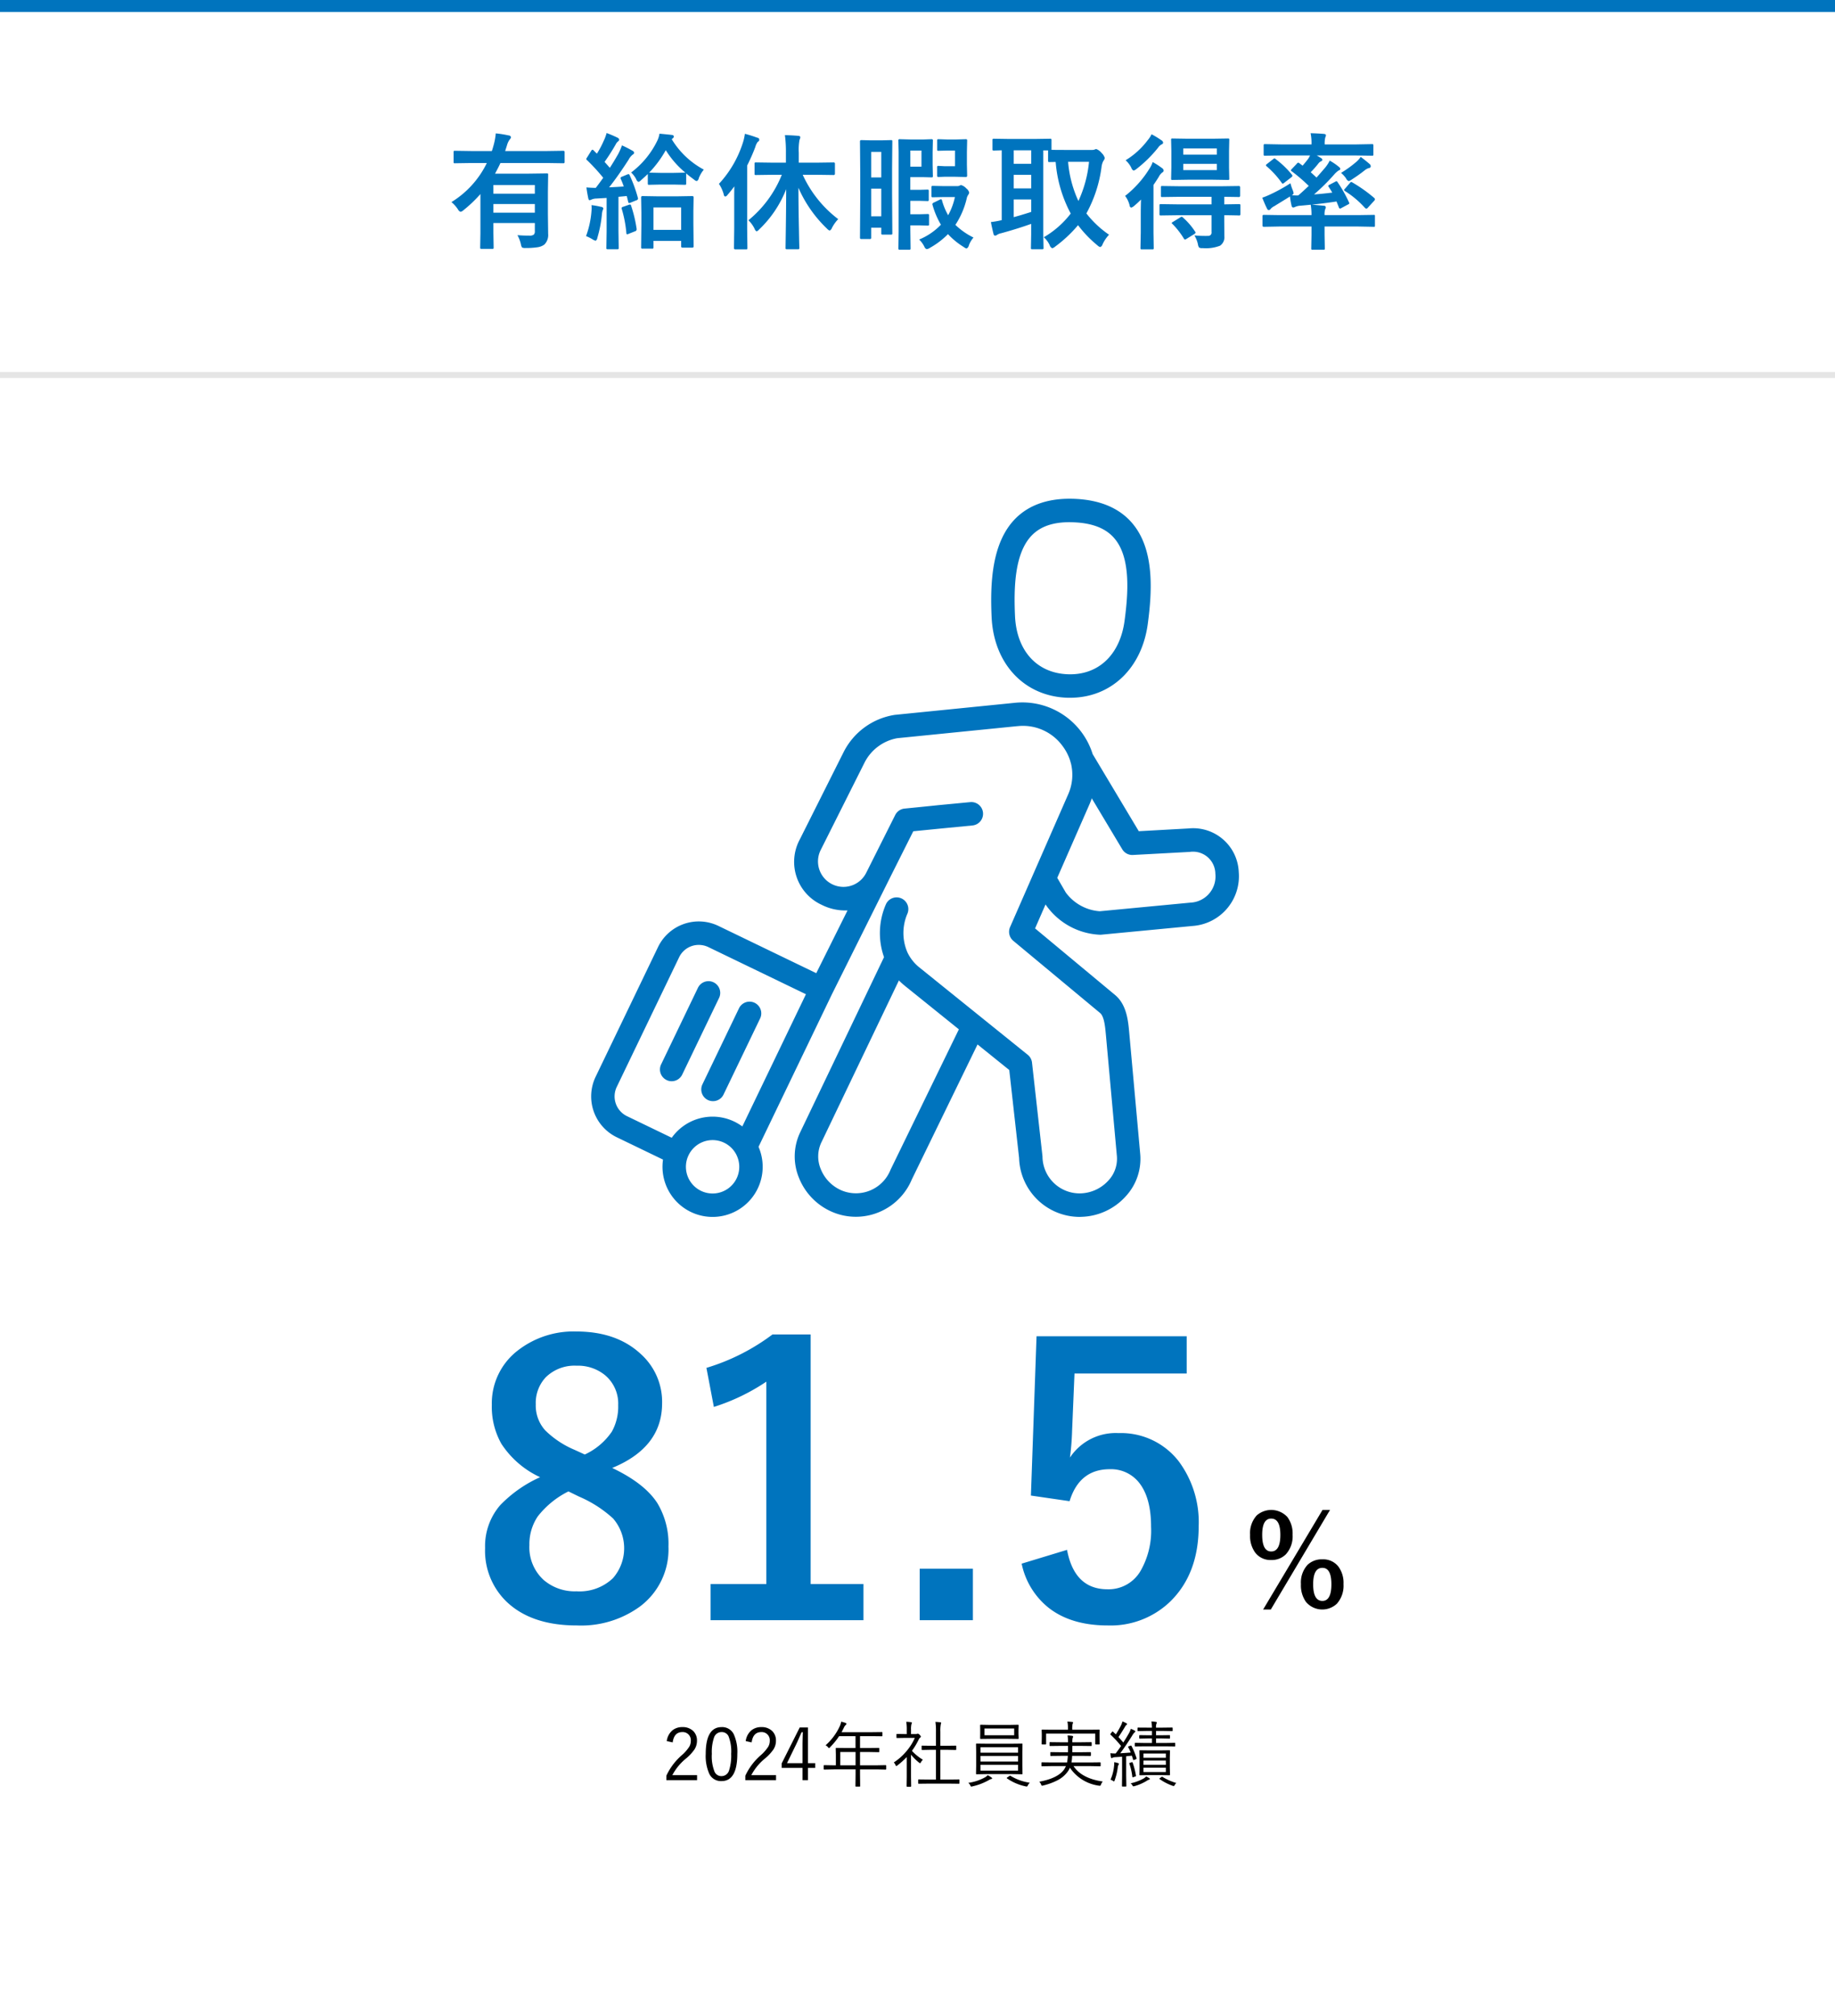 <svg id="img8.svg" xmlns="http://www.w3.org/2000/svg" width="306" height="336" viewBox="0 0 306 336">
  <defs>
    <style>
      .cls-1 {
        fill: #fff;
      }

      .cls-2, .cls-3 {
        fill: #0074be;
      }

      .cls-2, .cls-5 {
        fill-rule: evenodd;
      }

      .cls-4 {
        fill: #e5e5e5;
      }
    </style>
  </defs>
  <rect id="長方形_1_のコピー_10" data-name="長方形 1 のコピー 10" class="cls-1" width="306" height="336"/>
  <path id="シェイプ_13" data-name="シェイプ 13" class="cls-2" d="M999.806,2491.28c0.214,0.01.434,0.01,0.644,0.01,6.79,0,11.95-4.87,12.95-12.3,0.74-5.49,1.12-12.35-2.52-16.71-2.13-2.56-5.36-3.95-9.59-4.14s-7.579.91-9.932,3.26c-4.014,4.02-4.246,10.89-4,16.42C987.7,2485.55,992.705,2490.96,999.806,2491.28Zm-5.686-27.11c1.435-1.44,3.474-2.14,6.22-2.14,0.25,0,.51.01,0.77,0.02,3.14,0.14,5.36,1.03,6.78,2.74,2.66,3.19,2.27,8.98,1.64,13.67-0.77,5.73-4.43,9.14-9.55,8.91s-8.463-3.95-8.72-9.72C991.05,2472.92,991.184,2467.11,994.12,2464.17Zm34.45,56.15a7.609,7.609,0,0,0-8.37-7.25l-8.3.46-7.69-12.85a12.282,12.282,0,0,0-12.973-8.55l-20.023,2.01a11.526,11.526,0,0,0-8.517,6.17l-7.324,14.59a7.876,7.876,0,0,0,3.649,10.9,8.708,8.708,0,0,0,4.311.93l-5.217,10.46-16.324-7.88a7.544,7.544,0,0,0-10.057,3.52l-10.411,21.63a7.563,7.563,0,0,0,3.514,10.07l7.725,3.73a8.353,8.353,0,1,0,16.15-1.56c-0.067-.19-0.142-0.38-0.222-0.57l12.265-25.48,9.9-19.86s3.64-7.25,3.64-7.25l4.43-.44,5.46-.53a1.954,1.954,0,0,0-.372-3.89l-5.463.52c-0.013.01-5.512,0.56-5.512,0.56a1.947,1.947,0,0,0-1.55,1.06l-4.845,9.65a4.244,4.244,0,0,1-7.585-3.81l7.323-14.59a7.647,7.647,0,0,1,5.428-4.04l20.033-2.01h0.045a8.166,8.166,0,0,1,7.5,3.31,8.311,8.311,0,0,1,1.293,2.52,1.583,1.583,0,0,0,.09.31,8.007,8.007,0,0,1-.45,5.24l-5.787,13.21c-0.009.02-.018,0.04-0.026,0.06l-3.872,8.84a1.959,1.959,0,0,0,.541,2.29l14.474,12.03c0.69,0.58.84,2.31,0.96,3.57l1.84,20.3a5.308,5.308,0,0,1-1.41,4.04,6.533,6.533,0,0,1-4.67,2.15,6.192,6.192,0,0,1-6.326-6.08c0-.06,0-0.11-0.011-0.17l-1.739-15.55a1.942,1.942,0,0,0-.716-1.3l-18.046-14.54a7.111,7.111,0,0,1-2-2.5,8.112,8.112,0,0,1-.013-6.48,1.956,1.956,0,0,0-3.578-1.58,12.012,12.012,0,0,0-.325,8.83l-13.993,29.22a9.31,9.31,0,0,0-.236,7.44,10.356,10.356,0,0,0,5.73,5.86,10.013,10.013,0,0,0,3.8.75,10.129,10.129,0,0,0,9.343-6.24l10.95-22.48,5.291,4.26,1.64,14.66a10.126,10.126,0,0,0,10.1,9.82,1.477,1.477,0,0,0,.21-0.01,10.326,10.326,0,0,0,7.5-3.45,9.182,9.182,0,0,0,2.39-7l-1.84-20.31c-0.18-1.94-.42-4.6-2.36-6.22l-13.337-11.09,1.749-4c0.013,0.03.022,0.04,0.032,0.06a11.61,11.61,0,0,0,8.956,4.99,2.432,2.432,0,0,0,.27,0l15.29-1.46A8.307,8.307,0,0,0,1028.57,2520.32Zm-83.736,51.08a4.449,4.449,0,0,1-8.174-3.49l0.023-.06c0.042-.11.089-0.21,0.141-0.32a4.445,4.445,0,0,1,7.783-.42,0.661,0.661,0,0,0,.061.1,4.734,4.734,0,0,1,.358.78A4.446,4.446,0,0,1,944.834,2571.4Zm0.957-8.67a8.951,8.951,0,0,0-1.335-.8,8.357,8.357,0,0,0-10.439,2.69l-7.483-3.61a3.654,3.654,0,0,1-1.692-4.85l10.411-21.63a3.618,3.618,0,0,1,3.283-2.05,3.688,3.688,0,0,1,1.56.35l16.3,7.87Zm24.742,7.16c-0.019.04-.036,0.08-0.053,0.12a6.205,6.205,0,0,1-8.079,3.41,6.474,6.474,0,0,1-3.561-3.65,5.432,5.432,0,0,1,.113-4.34L971.9,2538.4a12.377,12.377,0,0,0,.993.9l9.007,7.25Zm50.007-44.46-15.15,1.44a7.727,7.727,0,0,1-5.662-3.12l-1.424-2.45,5.406-12.33c0.13-.31.25-0.61,0.35-0.92l5.09,8.5a1.948,1.948,0,0,0,1.78.94l9.48-.51a3.723,3.723,0,0,1,4.26,3.63A4.363,4.363,0,0,1,1020.54,2525.43Zm-80.493,32.9a1.967,1.967,0,0,0,.847.19,1.944,1.944,0,0,0,1.76-1.1l6.1-12.68a1.954,1.954,0,0,0-3.519-1.7l-6.1,12.68A1.958,1.958,0,0,0,940.047,2558.33Zm-1.7-18.62-6.1,12.68a1.953,1.953,0,0,0,.911,2.61,1.841,1.841,0,0,0,.846.2,1.955,1.955,0,0,0,1.761-1.11l6.1-12.68A1.954,1.954,0,1,0,938.351,2539.71Z" transform="translate(-822 -2375)"/>
  <rect id="長方形_1_のコピー_10-2" data-name="長方形 1 のコピー 10" class="cls-3" width="306" height="2"/>
  <rect id="長方形_1_のコピー_10-3" data-name="長方形 1 のコピー 10" class="cls-4" y="62" width="306" height="1"/>
  <path id="有給休暇取得率" class="cls-2" d="M898.372,2409.9a0.776,0.776,0,0,0,.42.4,0.921,0.921,0,0,0,.472-0.25,22.015,22.015,0,0,0,2.85-2.71v6.49l-0.041,2.41a0.427,0.427,0,0,0,.031.2,0.448,0.448,0,0,0,.226.04h1.763a0.361,0.361,0,0,0,.185-0.03,0.35,0.35,0,0,0,.041-0.21l-0.041-2.41v-1.66h6.911v1.36a0.765,0.765,0,0,1-.174.57,1.137,1.137,0,0,1-.728.17c-0.684,0-1.35-.02-2-0.08a5.71,5.71,0,0,1,.574,1.51,1.542,1.542,0,0,0,.185.54,1.163,1.163,0,0,0,.6.09,12.251,12.251,0,0,0,2.03-.13,2.454,2.454,0,0,0,1.108-.45,2.234,2.234,0,0,0,.625-1.78l-0.041-3.25v-3.8l0.041-2.79a0.343,0.343,0,0,0-.031-0.19,0.354,0.354,0,0,0-.225-0.04l-2.974.04h-5.629q0.584-1.065.9-1.77h7.834l2.666,0.04a0.19,0.19,0,0,0,.205-0.23v-1.61a0.2,0.2,0,0,0-.205-0.24l-2.666.04h-7.044l0.3-.94a3,3,0,0,1,.441-0.96,0.852,0.852,0,0,0,.236-0.4,0.416,0.416,0,0,0-.4-0.3,17.977,17.977,0,0,0-2.143-.34,10.867,10.867,0,0,1-.38,2.04c-0.1.36-.188,0.66-0.276,0.9h-3.487l-2.666-.04a0.357,0.357,0,0,0-.184.03,0.3,0.3,0,0,0-.041.21v1.61a0.356,0.356,0,0,0,.03.19,0.266,0.266,0,0,0,.2.04l2.666-.04h2.646a15.657,15.657,0,0,1-5.9,6.51,5.543,5.543,0,0,1,1.087,1.22h0Zm5.906-.9h6.911v1.45h-6.911V2409Zm6.911-1.72h-6.911v-1.44h6.911v1.44Zm19.741,9.13a0.322,0.322,0,0,0,.041-0.21v-1.05h4.615v0.91a0.2,0.2,0,0,0,.236.21h1.62a0.193,0.193,0,0,0,.225-0.21l-0.041-3.78v-2.13l0.041-2.26a0.2,0.2,0,0,0-.236-0.21l-2.43.04h-3.4l-2.451-.04a0.2,0.2,0,0,0-.236.21l0.041,2.62v1.88l-0.041,3.81a0.353,0.353,0,0,0,.031.19,0.273,0.273,0,0,0,.2.05h1.59a0.388,0.388,0,0,0,.194-0.03h0Zm4.656-6.84v3.74h-4.615v-3.74h4.615Zm-8.757-5.55a0.821,0.821,0,0,0-.226.06l-0.861.36a0.346,0.346,0,0,0-.267.22,0.477,0.477,0,0,0,.041.16,11.918,11.918,0,0,1,.5,1.26c-0.52.04-1.333,0.09-2.441,0.14q1.425-1.785,3.241-4.59a2.667,2.667,0,0,1,.687-0.86,0.363,0.363,0,0,0,.235-0.32,0.4,0.4,0,0,0-.256-0.32,18.211,18.211,0,0,0-1.764-.9,10.758,10.758,0,0,1-.625,1.43q-0.719,1.26-1.395,2.31l-0.881-.99a33.54,33.54,0,0,0,1.856-2.91,1.461,1.461,0,0,1,.4-0.51,0.4,0.4,0,0,0,.185-0.27,0.443,0.443,0,0,0-.277-0.34,18.878,18.878,0,0,0-1.825-.78,7.1,7.1,0,0,1-.482,1.3,15.262,15.262,0,0,1-1.138,2.14l-0.544-.54a0.345,0.345,0,0,0-.184-0.12,0.328,0.328,0,0,0-.215.18l-0.687,1.1a0.759,0.759,0,0,0-.144.28,0.25,0.25,0,0,0,.113.16,33.126,33.126,0,0,1,2.717,2.96q-0.575.81-1.241,1.68c-0.492,0-1.011-.03-1.558-0.07q0.113,0.885.3,1.77c0.048,0.24.123,0.36,0.226,0.36a1.433,1.433,0,0,0,.318-0.11,2.093,2.093,0,0,1,.779-0.17l1.743-.1v5.56l-0.041,2.75a0.388,0.388,0,0,0,.031.2,0.351,0.351,0,0,0,.2.04h1.6a0.361,0.361,0,0,0,.185-0.03,0.35,0.35,0,0,0,.041-0.21l-0.041-2.75v-5.75l1.384-.13,0.236,0.95c0.027,0.15.079,0.22,0.154,0.22a0.746,0.746,0,0,0,.205-0.05l0.984-.4a0.372,0.372,0,0,0,.3-0.27,0.62,0.62,0,0,0-.021-0.13,23.2,23.2,0,0,0-1.374-3.78,0.261,0.261,0,0,0-.174-0.19h0Zm9.372,1.78a0.364,0.364,0,0,0,.185-0.03,0.35,0.35,0,0,0,.041-0.21v-1.66q0.492,0.435,1.3,1.02a0.975,0.975,0,0,0,.461.26,0.641,0.641,0,0,0,.339-0.48,5,5,0,0,1,.84-1.43,13.959,13.959,0,0,1-5.352-5.07l0.164-.14a0.383,0.383,0,0,0,.185-0.32,0.276,0.276,0,0,0-.277-0.24c-0.335-.05-1.04-0.12-2.113-0.22a4.208,4.208,0,0,1-.42,1.28,14.565,14.565,0,0,1-4.307,5.19,4.148,4.148,0,0,1,.841,1.11,0.773,0.773,0,0,0,.38.46,1.018,1.018,0,0,0,.44-0.3c0.493-.43.865-0.78,1.118-1.02v1.56a0.368,0.368,0,0,0,.031.19,0.216,0.216,0,0,0,.2.05l1.886-.04H934.3Zm-3.179-5.77a15.472,15.472,0,0,0,3.261,3.74H936.2l-1.9.04H932.14l-1.886-.04a18,18,0,0,0,2.768-3.74h0ZM920.83,2414.9a1.438,1.438,0,0,0,.5.22,0.612,0.612,0,0,0,.277-0.46,20.546,20.546,0,0,0,.769-3.95,2.9,2.9,0,0,1,.133-0.68,0.65,0.65,0,0,0,.1-0.3,0.368,0.368,0,0,0-.359-0.25,11.543,11.543,0,0,0-1.62-.29,4.119,4.119,0,0,1,.03.48c0,0.17-.013.4-0.041,0.7a15.31,15.31,0,0,1-.892,3.98,6.42,6.42,0,0,1,1.1.55h0Zm5.1-5.44a0.317,0.317,0,0,0-.277.21,0.462,0.462,0,0,0,.02.12,19.932,19.932,0,0,1,.779,4.06c0.014,0.13.058,0.2,0.134,0.2a0.8,0.8,0,0,0,.246-0.08l1.056-.42a0.342,0.342,0,0,0,.277-0.29v-0.11a22.391,22.391,0,0,0-.913-3.84,0.282,0.282,0,0,0-.174-0.23,1.066,1.066,0,0,0-.185.04Zm26.443-5.33a18.79,18.79,0,0,1-5.568,7.58,5.077,5.077,0,0,1,1.025,1.41,0.741,0.741,0,0,0,.339.44,0.978,0.978,0,0,0,.42-0.31,18.632,18.632,0,0,0,4.512-6.72q-0.01,3.7-.082,8.17-0.021,1.515-.021,1.59a0.45,0.45,0,0,0,.031.21,0.354,0.354,0,0,0,.205.04h1.825a0.329,0.329,0,0,0,.185-0.03,0.275,0.275,0,0,0,.051-0.22q0-.09-0.02-0.69-0.032-1.395-.041-2.13-0.082-3.765-.093-7.18a21.113,21.113,0,0,0,4.789,6.84,1.111,1.111,0,0,0,.42.3,0.734,0.734,0,0,0,.38-0.44,6.289,6.289,0,0,1,1.046-1.47,19.331,19.331,0,0,1-5.917-7.39h2.266l2.892,0.04a0.2,0.2,0,0,0,.215-0.23v-1.64a0.2,0.2,0,0,0-.215-0.23l-2.892.04H955.2v-1.68a9.012,9.012,0,0,1,.123-2.12,1.27,1.27,0,0,0,.133-0.44c0-.13-0.112-0.21-0.338-0.23q-1.037-.09-2.225-0.12a21.2,21.2,0,0,1,.164,2.95v1.64h-2.123l-2.871-.04a0.325,0.325,0,0,0-.184.03,0.244,0.244,0,0,0-.052.2v1.64a0.379,0.379,0,0,0,.031.19,0.309,0.309,0,0,0,.205.04l2.871-.04h1.436Zm-9.68,3.27a0.379,0.379,0,0,0,.246.36,0.621,0.621,0,0,0,.38-0.28c0.369-.42.748-0.89,1.138-1.42-0.014.55-.021,1.32-0.021,2.33v4.74l-0.041,3.19a0.2,0.2,0,0,0,.2.24H946.4a0.39,0.39,0,0,0,.195-0.03,0.35,0.35,0,0,0,.041-0.21l-0.041-3.19v-10.54a32.872,32.872,0,0,0,1.364-3.1,2.375,2.375,0,0,1,.42-0.87,0.344,0.344,0,0,0-.1-0.67,20.8,20.8,0,0,0-2.061-.65,8.435,8.435,0,0,1-.339,1.49,18.173,18.173,0,0,1-3.989,6.85,6.154,6.154,0,0,1,.8,1.76h0Zm28.067-.06v-4.29l0.041-4.47a0.368,0.368,0,0,0-.031-0.19,0.261,0.261,0,0,0-.194-0.04l-1.682.04h-1.579l-1.7-.04a0.194,0.194,0,0,0-.205.23l0.041,5.21v3.91l-0.041,6.92a0.191,0.191,0,0,0,.205.22h1.425a0.2,0.2,0,0,0,.236-0.22v-1.67h1.682v0.92a0.382,0.382,0,0,0,.03.19,0.45,0.45,0,0,0,.226.04h1.364a0.263,0.263,0,0,0,.189-0.04,0.306,0.306,0,0,0,.036-0.19Zm-3.486-.9h1.682v4.61h-1.682v-4.61Zm1.682-1.87h-1.682v-4.26h1.682v4.26Zm2.9,8.81-0.041,3a0.329,0.329,0,0,0,.031.19,0.315,0.315,0,0,0,.215.05H973.6a0.388,0.388,0,0,0,.194-0.03,0.287,0.287,0,0,0,.052-0.21l-0.041-3v-0.82h1.5l1.363,0.04a0.459,0.459,0,0,0,.216-0.03,0.3,0.3,0,0,0,.041-0.19v-1.47a0.415,0.415,0,0,0-.031-0.2,0.445,0.445,0,0,0-.226-0.04l-1.363.04h-1.5v-2.24h1.476l1.343,0.04a0.428,0.428,0,0,0,.206-0.03,0.248,0.248,0,0,0,.051-0.2v-1.45a0.3,0.3,0,0,0-.041-0.19,0.381,0.381,0,0,0-.216-0.04l-1.343.04H973.8v-2.12h2.061l1.445,0.04a0.5,0.5,0,0,0,.216-0.03,0.293,0.293,0,0,0,.041-0.2l-0.041-1.87v-2.14l0.041-1.86a0.363,0.363,0,0,0-.031-0.2,0.28,0.28,0,0,0-.226-0.06l-1.445.05h-1.877l-1.928-.05a0.2,0.2,0,0,0-.246.26l0.041,1.77v13.15Zm1.949-10.6v-2.69h1.856v2.69H973.8Zm7.516,9.69a13.59,13.59,0,0,0,1.876-4.35,1.656,1.656,0,0,1,.277-0.67,0.74,0.74,0,0,0,.144-0.36,1.271,1.271,0,0,0-.482-0.69,1.773,1.773,0,0,0-.862-0.55,0.592,0.592,0,0,0-.256.09,0.952,0.952,0,0,1-.379.08h-2.164l-1.887-.04a0.423,0.423,0,0,0-.205.03,0.293,0.293,0,0,0-.051.21v1.42a0.343,0.343,0,0,0,.031.19,0.286,0.286,0,0,0,.225.05l1.887-.04h1.764a10.817,10.817,0,0,1-1.128,3.03,10.625,10.625,0,0,1-1.015-2.43,0.273,0.273,0,0,0-.164-0.24,0.605,0.605,0,0,0-.144.04l-1.036.51a0.434,0.434,0,0,0-.276.25,0.556,0.556,0,0,0,.03.15,13.624,13.624,0,0,0,1.4,3.3,10.6,10.6,0,0,1-3.63,2.47,4.4,4.4,0,0,1,.882,1.22,0.625,0.625,0,0,0,.369.38,1.168,1.168,0,0,0,.554-0.22,13.214,13.214,0,0,0,3-2.28,12.549,12.549,0,0,0,2.646,2.16,1.293,1.293,0,0,0,.461.24,0.788,0.788,0,0,0,.38-0.53,4.223,4.223,0,0,1,.769-1.3,11.807,11.807,0,0,1-3.025-2.12h0Zm-1.846-8.01h1.805l1.763,0.04a0.2,0.2,0,0,0,.236-0.21l-0.041-1.89v-2.07l0.041-1.87a0.363,0.363,0,0,0-.031-0.2,0.227,0.227,0,0,0-.2-0.06l-1.763.05h-1.2l-1.569-.05a0.289,0.289,0,0,0-.2.04,0.309,0.309,0,0,0-.041.21v1.46a0.359,0.359,0,0,0,.031.18,0.309,0.309,0,0,0,.205.04l1.569-.04h1.179v2.61h-1.784l-0.964-.05a0.289,0.289,0,0,0-.2.04,0.275,0.275,0,0,0-.041.2v1.41a0.2,0.2,0,0,0,.236.2Zm23.687,6.11a21.919,21.919,0,0,0,2.52-7.68,2.92,2.92,0,0,1,.31-1.07,0.937,0.937,0,0,0,.23-0.5,1.751,1.751,0,0,0-.5-0.8,2.139,2.139,0,0,0-.88-0.67,0.533,0.533,0,0,0-.31.08,1.44,1.44,0,0,1-.51.06h-4.535c-1.2,0-1.917-.01-2.143-0.02v-1.6a0.415,0.415,0,0,0-.031-0.2,0.251,0.251,0,0,0-.2-0.05l-2.614.04h-4.174l-2.584-.04a0.325,0.325,0,0,0-.184.03,0.3,0.3,0,0,0-.052.22v1.5a0.359,0.359,0,0,0,.031.18,0.309,0.309,0,0,0,.205.04c0.014,0,.123,0,0.328-0.01l0.975-.03v11.64a15.331,15.331,0,0,1-1.805.32c0.137,0.72.283,1.38,0.441,1.99a0.28,0.28,0,0,0,.266.27,0.6,0.6,0,0,0,.339-0.14,1.927,1.927,0,0,1,.677-0.26q2.829-.78,4.993-1.56v1.77l-0.041,2.22a0.388,0.388,0,0,0,.031.2,0.351,0.351,0,0,0,.205.04h1.641a0.359,0.359,0,0,0,.184-0.03,0.309,0.309,0,0,0,.041-0.21l-0.041-2.22v-14.01h0.8v1.68a0.436,0.436,0,0,0,.031.21,0.251,0.251,0,0,0,.2.05l1.035-.02a21.808,21.808,0,0,0,2.511,8.6,15.463,15.463,0,0,1-4.49,3.95,3.957,3.957,0,0,1,.985,1.33,0.769,0.769,0,0,0,.42.5,1.048,1.048,0,0,0,.461-0.25,22.068,22.068,0,0,0,3.844-3.59,19.4,19.4,0,0,0,3.22,3.35,1.15,1.15,0,0,0,.48.3,0.673,0.673,0,0,0,.38-0.44,5.936,5.936,0,0,1,1.09-1.62,16.85,16.85,0,0,1-3.78-3.55h0Zm-1.33-2.07a19.225,19.225,0,0,1-1.72-6.53h3.49a20.1,20.1,0,0,1-1.77,6.53h0Zm-10.784,2.69v-2.95h2.912v2.08q-1.732.555-2.912,0.87h0Zm0-11.14h2.912v2.25h-2.912v-2.25Zm0,4.09h2.912v2.26h-2.912v-2.26Zm32.984,6.73v2.81a0.541,0.541,0,0,1-.59.63c-0.15.01-.3,0.01-0.46,0.01a16.589,16.589,0,0,1-1.81-.09,4.875,4.875,0,0,1,.59,1.47,1.359,1.359,0,0,0,.19.55,0.966,0.966,0,0,0,.59.1,6.484,6.484,0,0,0,2.91-.4,1.707,1.707,0,0,0,.72-1.58l-0.02-2.54v-0.96c0.81,0,1.53.02,2.15,0.03,0.19,0.01.29,0.01,0.3,0.01a0.278,0.278,0,0,0,.2-0.04,0.417,0.417,0,0,0,.04-0.21v-1.41a0.382,0.382,0,0,0-.03-0.19,0.362,0.362,0,0,0-.21-0.04l-2.45.04v-1.26c0.78,0.01,1.48.02,2.11,0.03,0.19,0.01.3,0.01,0.32,0.01a0.2,0.2,0,0,0,.22-0.22v-1.4a0.2,0.2,0,0,0-.22-0.22l-2.87.04h-7.01l-2.87-.04a0.431,0.431,0,0,0-.2.03,0.247,0.247,0,0,0-.04.19v1.4a0.361,0.361,0,0,0,.03.18,0.33,0.33,0,0,0,.21.04l2.87-.04h5.33v1.26h-5.57l-2.87-.04a0.431,0.431,0,0,0-.2.03,0.345,0.345,0,0,0-.04.2v1.41a0.4,0.4,0,0,0,.03.2,0.279,0.279,0,0,0,.21.05l2.87-.04h5.57Zm-3.93-12.75-2.58-.04a0.382,0.382,0,0,0-.19.03,0.278,0.278,0,0,0-.04.2l0.04,1.87v2.71l-0.04,1.87a0.382,0.382,0,0,0,.03.19,0.278,0.278,0,0,0,.2.04l2.58-.04h4.08l2.58,0.04a0.382,0.382,0,0,0,.19-0.03,0.278,0.278,0,0,0,.04-0.2l-0.04-1.87v-2.71l0.04-1.87a0.382,0.382,0,0,0-.03-0.19,0.345,0.345,0,0,0-.2-0.04l-2.58.04h-4.08Zm-0.78,5.23v-1.04h5.59v1.04h-5.59Zm5.59-3.61v1.03h-5.59v-1.03h5.59Zm-11.24,3.38a17.281,17.281,0,0,1-4.05,4.53,4.33,4.33,0,0,1,.74,1.54,0.445,0.445,0,0,0,.27.42,1.429,1.429,0,0,0,.48-0.28c0.36-.3.75-0.66,1.16-1.07-0.03,1.04-.04,1.8-0.04,2.31v3.15l-0.05,2.6a0.3,0.3,0,0,0,.04.2,0.247,0.247,0,0,0,.19.04h1.75a0.382,0.382,0,0,0,.19-0.03,0.33,0.33,0,0,0,.04-0.21l-0.04-2.6v-7.9c0.24-.34.54-0.79,0.88-1.34a2.143,2.143,0,0,1,.58-0.73,0.414,0.414,0,0,0,.24-0.32,0.588,0.588,0,0,0-.28-0.42,13.2,13.2,0,0,0-1.55-1,4.784,4.784,0,0,1-.55,1.11h0Zm-0.29-4.75a13.123,13.123,0,0,1-3.68,3.34,4.165,4.165,0,0,1,.95,1.24,0.791,0.791,0,0,0,.38.48,1.21,1.21,0,0,0,.46-0.25,21.2,21.2,0,0,0,3.63-3.57,1.629,1.629,0,0,1,.62-0.56,0.319,0.319,0,0,0,.22-0.28,0.552,0.552,0,0,0-.3-0.4,13.851,13.851,0,0,0-1.63-.99,4.558,4.558,0,0,1-.65.99h0Zm5.66,12.76a0.62,0.62,0,0,0-.22.1l-1.22.75a0.381,0.381,0,0,0-.21.19,0.243,0.243,0,0,0,.13.16,13.207,13.207,0,0,1,1.9,2.44,0.261,0.261,0,0,0,.18.15,0.554,0.554,0,0,0,.24-0.1l1.33-.82a0.445,0.445,0,0,0,.2-0.23,0.355,0.355,0,0,0-.08-0.17,11.366,11.366,0,0,0-2.03-2.35,0.326,0.326,0,0,0-.22-0.12h0Zm21.42-10.22a4.6,4.6,0,0,1-.3.54c-0.2.27-.51,0.66-0.94,1.16l-0.56-.42a0.32,0.32,0,0,0-.17-0.08,0.429,0.429,0,0,0-.25.19l-0.86.9a0.318,0.318,0,0,0-.11.19,0.25,0.25,0,0,0,.15.17,27.77,27.77,0,0,1,2.82,2.42c-0.76.72-1.34,1.25-1.75,1.59-0.08,0-.16.01-0.22,0.01l-0.85-.03a0.575,0.575,0,0,0,.3-0.35,3.148,3.148,0,0,0-.15-0.52,7.048,7.048,0,0,1-.38-1.14,26.55,26.55,0,0,1-3.32,1.84,12.842,12.842,0,0,1-1.38.57c0.28,0.71.55,1.34,0.82,1.87a0.3,0.3,0,0,0,.29.19,0.452,0.452,0,0,0,.31-0.22,2.137,2.137,0,0,1,.64-0.46c0.25-.16.66-0.41,1.23-0.76s1.02-.62,1.33-0.83a11.606,11.606,0,0,0,.27,1.55,0.346,0.346,0,0,0,.25.3,0.885,0.885,0,0,0,.31-0.09,2.8,2.8,0,0,1,.76-0.21c0.35-.02.97-0.08,1.87-0.17a9.674,9.674,0,0,1,.13,1.73h-5.33l-2.63-.04a0.189,0.189,0,0,0-.21.22v1.54a0.2,0.2,0,0,0,.21.23l2.63-.05h5.33v1.41l-0.04,2.22a0.4,0.4,0,0,0,.03.2,0.247,0.247,0,0,0,.19.04h1.81a0.356,0.356,0,0,0,.19-0.03,0.33,0.33,0,0,0,.04-0.21l-0.04-2.22v-1.41h5.56l2.63,0.05a0.312,0.312,0,0,0,.18-0.03,0.4,0.4,0,0,0,.03-0.2v-1.54a0.525,0.525,0,0,0-.02-0.18,0.247,0.247,0,0,0-.19-0.04l-2.63.04h-5.56a2.925,2.925,0,0,1,.09-0.95,0.942,0.942,0,0,0,.12-0.35,0.289,0.289,0,0,0-.32-0.26l-2.01-.19c1.25-.12,2.62-0.29,4.11-0.52l0.38,0.94a0.277,0.277,0,0,0,.21.24,0.4,0.4,0,0,0,.19-0.07l1.14-.61a0.351,0.351,0,0,0,.22-0.19,0.429,0.429,0,0,0-.06-0.17,22.4,22.4,0,0,0-1.9-3.36,0.274,0.274,0,0,0-.18-0.16,0.4,0.4,0,0,0-.16.06l-0.99.52a0.38,0.38,0,0,0-.23.19,0.372,0.372,0,0,0,.06.15c0.23,0.34.44,0.67,0.61,0.98-1.24.15-2.25,0.25-3.04,0.3a32.4,32.4,0,0,0,3.38-3.34,3.791,3.791,0,0,1,.73-0.65,0.354,0.354,0,0,0,.28-0.25,0.573,0.573,0,0,0-.23-0.34,9.764,9.764,0,0,0-1.54-1.05,6.3,6.3,0,0,1-.82,1.24c-0.74.86-1.2,1.38-1.38,1.58-0.56-.52-0.89-0.81-0.97-0.89a16.353,16.353,0,0,0,1.28-1.45,1.185,1.185,0,0,1,.44-0.37,0.315,0.315,0,0,0,.23-0.23,0.437,0.437,0,0,0-.25-0.32q-0.135-.09-0.69-0.42h6.53l2.67,0.04a0.377,0.377,0,0,0,.2-0.03,0.247,0.247,0,0,0,.04-0.19v-1.46a0.356,0.356,0,0,0-.03-0.19,0.235,0.235,0,0,0-.21-0.06l-2.67.05h-5.21a4.368,4.368,0,0,1,.09-1.14,1.323,1.323,0,0,0,.12-0.38c0-.13-0.11-0.21-0.32-0.23-0.51-.05-1.26-0.09-2.24-0.12a8.285,8.285,0,0,1,.15,1.87h-5.07l-2.68-.05a0.3,0.3,0,0,0-.19.04,0.362,0.362,0,0,0-.04.21v1.46a0.361,0.361,0,0,0,.03.18,0.278,0.278,0,0,0,.2.04l2.68-.04h4.83Zm6.86,4.42a0.328,0.328,0,0,0-.2.15l-0.83.96a0.524,0.524,0,0,0-.16.22,0.336,0.336,0,0,0,.15.18,15.927,15.927,0,0,1,3.32,2.79,0.408,0.408,0,0,0,.24.14,0.359,0.359,0,0,0,.26-0.16l1.08-1.18a0.4,0.4,0,0,0,.1-0.23,0.419,0.419,0,0,0-.1-0.19,24.3,24.3,0,0,0-3.68-2.61,0.376,0.376,0,0,0-.18-0.07h0Zm0.79-3.3a18.443,18.443,0,0,1-2.48,1.78,4.746,4.746,0,0,1,.84.93,0.787,0.787,0,0,0,.44.44,1.643,1.643,0,0,0,.53-0.28,24.433,24.433,0,0,0,2.1-1.49,1.99,1.99,0,0,1,.73-0.4,0.306,0.306,0,0,0,.31-0.27,0.522,0.522,0,0,0-.16-0.38c-0.34-.3-0.84-0.71-1.51-1.21a4.3,4.3,0,0,1-.8.88h0Zm-13.57-.64a0.492,0.492,0,0,0-.23.13l-1.05.82a0.415,0.415,0,0,0-.17.2,0.3,0.3,0,0,0,.11.16,15,15,0,0,1,2.54,2.78,0.214,0.214,0,0,0,.16.12,0.476,0.476,0,0,0,.26-0.14l1.16-.9a0.432,0.432,0,0,0,.2-0.25,0.406,0.406,0,0,0-.08-0.19,15.357,15.357,0,0,0-2.73-2.62,0.313,0.313,0,0,0-.17-0.11h0Z" transform="translate(-822 -2375)"/>
  <path id="_2024年社員実績" data-name="2024年社員実績" class="cls-5" d="M934.175,2665.39c0.156-1.15.693-1.72,1.611-1.72a1.344,1.344,0,0,1,1.412,1.44,1.965,1.965,0,0,1-.252.99,6.793,6.793,0,0,1-1.26,1.43,10.283,10.283,0,0,0-2.566,3.41v0.74h5.121v-0.83h-4.125a8.931,8.931,0,0,1,2.3-2.79,7.754,7.754,0,0,0,1.394-1.5,2.652,2.652,0,0,0,.416-1.45,2.171,2.171,0,0,0-.6-1.59,2.476,2.476,0,0,0-1.84-.68,2.569,2.569,0,0,0-1.617.51,2.812,2.812,0,0,0-.985,1.82Zm5.51,1.93a7.272,7.272,0,0,0,.592,3.3,2.156,2.156,0,0,0,2.039,1.22q2.637,0,2.637-4.55a7.069,7.069,0,0,0-.592-3.26,2.143,2.143,0,0,0-2.022-1.19q-2.654,0-2.654,4.48h0Zm3.8-2.96a6.9,6.9,0,0,1,.445,2.94,8.024,8.024,0,0,1-.351,2.75,1.311,1.311,0,0,1-1.266.96,1.225,1.225,0,0,1-1.154-.73,6.914,6.914,0,0,1-.457-2.98,7.527,7.527,0,0,1,.363-2.71,1.307,1.307,0,0,1,1.271-.92,1.227,1.227,0,0,1,1.149.69h0Zm3.859,1.03c0.156-1.15.693-1.72,1.611-1.72a1.344,1.344,0,0,1,1.412,1.44,1.965,1.965,0,0,1-.252.99,6.793,6.793,0,0,1-1.26,1.43,10.269,10.269,0,0,0-2.566,3.41v0.74h5.121v-0.83h-4.125a8.931,8.931,0,0,1,2.3-2.79,7.754,7.754,0,0,0,1.394-1.5,2.652,2.652,0,0,0,.416-1.45,2.171,2.171,0,0,0-.6-1.59,2.476,2.476,0,0,0-1.84-.68,2.569,2.569,0,0,0-1.617.51,2.812,2.812,0,0,0-.985,1.82Zm8.016-2.49-3.012,6v0.74h3.481v2.04h0.9v-2.04h1.213v-0.79h-1.213v-5.95h-1.371Zm-2.121,5.95,1.594-3.27q0.158-.33.838-1.89h0.205c-0.032,1.04-.047,1.74-0.047,2.11v3.05h-2.59Zm16.542,0.43a0.088,0.088,0,0,0-.094-0.1l-1.57.03h-2.7v-2.22h1.453l1.664,0.03a0.082,0.082,0,0,0,.088-0.1v-0.52a0.079,0.079,0,0,0-.088-0.09l-1.664.02h-1.453v-1.98h1.969l1.67,0.02a0.081,0.081,0,0,0,.093-0.09v-0.52a0.081,0.081,0,0,0-.093-0.09l-1.67.02h-5.051c0.094-.17.228-0.43,0.4-0.78a1.133,1.133,0,0,1,.305-0.43,0.249,0.249,0,0,0,.1-0.17,0.177,0.177,0,0,0-.117-0.16c-0.293-.1-0.541-0.17-0.744-0.22a3.447,3.447,0,0,1-.252.79,9.669,9.669,0,0,1-2.355,3.15,1.236,1.236,0,0,1,.41.33,0.416,0.416,0,0,0,.164.14,0.3,0.3,0,0,0,.158-0.13,12.086,12.086,0,0,0,1.523-1.86h2.737v1.98H963.14l-1.682-.02a0.081,0.081,0,0,0-.094.09l0.024,1.05v1.76H961.03l-1.576-.03a0.088,0.088,0,0,0-.094.1v0.54a0.084,0.084,0,0,0,.094.1l1.576-.03h3.645v0.81l-0.024,1.98a0.086,0.086,0,0,0,.106.08h0.6a0.073,0.073,0,0,0,.082-0.08l-0.023-1.98v-0.81h2.7l1.57,0.03a0.084,0.084,0,0,0,.094-0.1v-0.54Zm-7.664-.07v-2.22h2.555v2.22H962.12Zm19.88,2.44a0.081,0.081,0,0,0-.094-0.09l-1.646.02h-1.447v-4.96h1.019l1.535,0.03a0.084,0.084,0,0,0,.094-0.1v-0.52a0.084,0.084,0,0,0-.094-0.1l-1.535.02h-1.019v-2.36a5.527,5.527,0,0,1,.082-1.25,1.166,1.166,0,0,0,.053-0.2,0.131,0.131,0,0,0-.147-0.1c-0.231-.03-0.5-0.06-0.809-0.07a10.224,10.224,0,0,1,.088,1.64v2.34h-0.756l-1.541-.02a0.084,0.084,0,0,0-.093.1v0.52a0.084,0.084,0,0,0,.093.1l1.541-.03h0.756v4.96h-1.213l-1.646-.02a0.088,0.088,0,0,0-.106.09v0.53a0.09,0.09,0,0,0,.106.1l1.646-.02h3.393l1.646,0.02a0.084,0.084,0,0,0,.094-0.1v-0.53Zm-7.927-4.85a12.238,12.238,0,0,0,1.154-1.93,0.8,0.8,0,0,1,.24-0.29,0.237,0.237,0,0,0,.1-0.16,0.711,0.711,0,0,0-.205-0.29,0.6,0.6,0,0,0-.3-0.2,0.678,0.678,0,0,0-.106.02,0.385,0.385,0,0,1-.216.05H973.92v-0.72a3.4,3.4,0,0,1,.07-0.93,0.79,0.79,0,0,0,.077-0.23c0-.05-0.053-0.09-0.159-0.1a7.081,7.081,0,0,0-.785-0.07,7.194,7.194,0,0,1,.088,1.36V2664h-0.4l-1.225-.02a0.085,0.085,0,0,0-.094.1v0.49a0.082,0.082,0,0,0,.094.09l1.225-.02h1.74a8.75,8.75,0,0,1-1.272,2.07,9.512,9.512,0,0,1-2.232,2.02,1.305,1.305,0,0,1,.287.44,0.221,0.221,0,0,0,.123.16,0.472,0.472,0,0,0,.176-0.09,13.753,13.753,0,0,0,1.576-1.41v3.35l-0.023,1.5a0.088,0.088,0,0,0,.093.1h0.563a0.092,0.092,0,0,0,.1-0.1l-0.024-1.5v-3.75a8.418,8.418,0,0,0,1.354,1.34,0.317,0.317,0,0,0,.158.08,0.178,0.178,0,0,0,.129-0.13,1.522,1.522,0,0,1,.34-0.44,8.409,8.409,0,0,1-1.828-1.48h0Zm18.415,2.53v-2.37l0.023-1.28a0.081,0.081,0,0,0-.093-0.09l-1.706.02H986.57l-1.705-.02a0.088,0.088,0,0,0-.106.09l0.024,1.28v2.37l-0.024,1.27a0.09,0.09,0,0,0,.106.1l1.705-.03h4.142l1.706,0.03a0.084,0.084,0,0,0,.093-0.1Zm-6.984.76v-0.96h6.263v0.96H985.5Zm0-1.51v-0.93h6.263v0.93H985.5Zm0-1.48v-0.9h6.263v0.9H985.5Zm6.339-3.14v-0.65l0.024-.76a0.085,0.085,0,0,0-.094-0.1l-1.611.03H987.15l-1.623-.03a0.08,0.08,0,0,0-.082.1l0.012,0.76v0.65l-0.012.76a0.076,0.076,0,0,0,.082.09l1.623-.02h3.012l1.611,0.02a0.082,0.082,0,0,0,.094-0.09Zm-5.666.24v-1.13h4.946v1.13h-4.946Zm1.137,7.02a4.662,4.662,0,0,0-.609-0.37,1.486,1.486,0,0,1-.457.37,8.023,8.023,0,0,1-2.772.91,1.489,1.489,0,0,1,.334.42,0.275,0.275,0,0,0,.158.21,0.6,0.6,0,0,0,.182-0.04,9.775,9.775,0,0,0,2.771-1.06,1.446,1.446,0,0,1,.358-0.16c0.113-.01.17-0.05,0.17-0.11a0.266,0.266,0,0,0-.135-0.17h0Zm3.193-.26a0.122,0.122,0,0,0-.064-0.03,0.3,0.3,0,0,0-.129.07l-0.322.21a0.3,0.3,0,0,0-.112.12,0.083,0.083,0,0,0,.053.06,8.465,8.465,0,0,0,3.117,1.33,1.627,1.627,0,0,0,.17.03,0.271,0.271,0,0,0,.182-0.2,1.646,1.646,0,0,1,.322-0.44,8.479,8.479,0,0,1-3.217-1.15h0Zm10.513-1.62h2.79l1.64,0.03a0.083,0.083,0,0,0,.09-0.1v-0.47a0.08,0.08,0,0,0-.09-0.09l-1.64.02h-3.13a6.927,6.927,0,0,0,.11-1.1h1.4l1.63,0.02a0.087,0.087,0,0,0,.1-0.09v-0.45a0.09,0.09,0,0,0-.1-0.1l-1.63.02h-1.38c0.01-.21.01-0.56,0.01-1.06h1.49l1.65,0.02a0.08,0.08,0,0,0,.09-0.09v-0.46a0.08,0.08,0,0,0-.09-0.09l-1.65.02h-1.49a2.9,2.9,0,0,1,.05-0.69,1.085,1.085,0,0,0,.09-0.26,0.212,0.212,0,0,0-.2-0.12,6.472,6.472,0,0,0-.73-0.07,8.049,8.049,0,0,1,.08,1.14h-1.338l-1.659-.02a0.081,0.081,0,0,0-.093.09v0.46a0.081,0.081,0,0,0,.093.09l1.659-.02h1.338l-0.01,1.06h-1.223l-1.629-.02a0.087,0.087,0,0,0-.1.1v0.45a0.084,0.084,0,0,0,.1.09l1.629-.02h1.2c-0.03.39-.07,0.76-0.131,1.1h-2.56l-1.617-.02a0.084,0.084,0,0,0-.1.09v0.47a0.087,0.087,0,0,0,.1.1l1.617-.03h2.367a4.921,4.921,0,0,1-.275.52c-0.684,1-2.073,1.7-4.166,2.08a1.41,1.41,0,0,1,.3.46,0.265,0.265,0,0,0,.17.21,0.6,0.6,0,0,0,.182-0.04,10.649,10.649,0,0,0,2.35-.85,4.816,4.816,0,0,0,1.715-1.43,3.071,3.071,0,0,0,.39-0.68,6.947,6.947,0,0,0,4.84,2.99c0.1,0.01.15,0.02,0.17,0.02a0.254,0.254,0,0,0,.17-0.21,1.791,1.791,0,0,1,.3-0.5c-2.34-.34-3.96-1.19-4.88-2.57h0Zm4.34-4.96v-0.46l0.02-.57a0.08,0.08,0,0,0-.09-0.09l-1.66.02h-2.82v-0.14a3.485,3.485,0,0,1,.06-0.84,1.218,1.218,0,0,0,.08-0.23q0-.075-0.15-0.09c-0.28-.03-0.55-0.05-0.8-0.07a5.682,5.682,0,0,1,.094,1.23v0.14h-2.625l-1.67-.02a0.082,0.082,0,0,0-.094.09l0.024,0.64v0.39l-0.024,1.25a0.085,0.085,0,0,0,.094.1h0.557a0.085,0.085,0,0,0,.094-0.1v-1.71h8.194v1.71a0.083,0.083,0,0,0,.09.1h0.56a0.083,0.083,0,0,0,.09-0.1Zm11.72,5.25v-1.72l0.03-1.13a0.085,0.085,0,0,0-.1-0.08l-1.45.02h-2.02l-1.45-.02a0.069,0.069,0,0,0-.08.08l0.02,1.13v1.72l-0.02,1.13c0,0.07.02,0.11,0.08,0.11l1.45-.03h2.02l1.45,0.03a0.1,0.1,0,0,0,.1-0.11Zm-4.4.7v-0.73h3.74v0.73h-3.74Zm0-2.38v-0.71h3.74v0.71h-3.74Zm0,1.18v-0.71h3.74v0.71h-3.74Zm-1.99-3.14a0.093,0.093,0,0,0-.09-0.07,0.838,0.838,0,0,0-.1.02l-0.24.09a0.185,0.185,0,0,0-.14.11,0.207,0.207,0,0,0,.02.06,6.814,6.814,0,0,1,.42.88c-0.42.03-1,.08-1.75,0.12,0.58-.77,1.25-1.75,2-2.95a2.247,2.247,0,0,1,.41-0.54,0.194,0.194,0,0,0,.11-0.15,0.156,0.156,0,0,0-.11-0.13,3.48,3.48,0,0,0-.64-0.3,3.9,3.9,0,0,1-.35.79c-0.28.49-.58,0.99-0.91,1.49-0.18-.22-0.45-0.52-0.8-0.91,0.38-.57.76-1.16,1.12-1.77a0.61,0.61,0,0,1,.21-0.25,0.179,0.179,0,0,0,.1-0.14,0.2,0.2,0,0,0-.13-0.15,6.585,6.585,0,0,0-.63-0.3,4.148,4.148,0,0,1-.31.78c-0.25.48-.52,0.94-0.8,1.38l-0.47-.44a0.13,0.13,0,0,0-.07-0.05,0.246,0.246,0,0,0-.1.08l-0.21.27a0.7,0.7,0,0,0-.08.12,0.146,0.146,0,0,0,.05.08,17.175,17.175,0,0,1,1.75,1.88c-0.26.38-.56,0.8-0.9,1.24h-0.27c-0.12,0-.33-0.01-0.62-0.04,0.05,0.35.08,0.57,0.1,0.66a0.157,0.157,0,0,0,.12.16,0.445,0.445,0,0,0,.13-0.05,1.133,1.133,0,0,1,.47-0.11c0.54-.03.92-0.06,1.14-0.08v3.16l-0.02,1.74a0.077,0.077,0,0,0,.09.08h0.54a0.081,0.081,0,0,0,.1-0.08l-0.03-1.74v-3.23c0.2-.02.52-0.05,0.95-0.1l0.21,0.66a0.085,0.085,0,0,0,.05.08,0.432,0.432,0,0,0,.14-0.04l0.25-.1a0.172,0.172,0,0,0,.14-0.12,0.176,0.176,0,0,0-.01-0.06,12.027,12.027,0,0,0-.84-2.03h0Zm7.29-.43a0.081,0.081,0,0,0-.08-0.1l-1.64.03h-1.48v-0.76h0.8l1.43,0.03a0.09,0.09,0,0,0,.1-0.1v-0.39a0.083,0.083,0,0,0-.1-0.09l-1.43.02h-0.8v-0.72h1.13l1.55,0.03a0.083,0.083,0,0,0,.09-0.1v-0.39c0-.08-0.03-0.11-0.09-0.11l-1.55.02h-1.13a1.505,1.505,0,0,1,.08-0.68,0.621,0.621,0,0,0,.05-0.18,0.148,0.148,0,0,0-.14-0.1,5.905,5.905,0,0,0-.76-0.08,7.925,7.925,0,0,1,.09,1.04h-0.79l-1.53-.01a0.091,0.091,0,0,0-.09.11v0.38a0.083,0.083,0,0,0,.09.1l1.53-.03h0.79v0.72h-0.59l-1.43-.02a0.087,0.087,0,0,0-.1.09v0.39a0.094,0.094,0,0,0,.1.1l1.43-.03h0.59v0.76h-1.12l-1.65-.03a0.087,0.087,0,0,0-.09.1v0.41a0.08,0.08,0,0,0,.09.09l1.65-.02h3.28l1.64,0.02a0.073,0.073,0,0,0,.08-0.09v-0.41Zm-9.56,3.27a3.27,3.27,0,0,0-.61-0.14v0.18a4.29,4.29,0,0,1-.04.56,7.05,7.05,0,0,1-.58,2.17,1.414,1.414,0,0,1,.39.19,0.714,0.714,0,0,0,.18.11,0.279,0.279,0,0,0,.12-0.18,10.1,10.1,0,0,0,.52-2.17,1.064,1.064,0,0,1,.14-0.45,0.254,0.254,0,0,0,.05-0.16,0.2,0.2,0,0,0-.17-0.11h0Zm5.21,2.51a3.976,3.976,0,0,0-.5-0.27,1.845,1.845,0,0,1-.43.34,7.969,7.969,0,0,1-2.16.8,1.1,1.1,0,0,1,.31.36,0.191,0.191,0,0,0,.14.14,1.118,1.118,0,0,0,.19-0.03,8.041,8.041,0,0,0,2.1-.92,1.2,1.2,0,0,1,.35-0.16,0.145,0.145,0,0,0,.12-0.12,0.176,0.176,0,0,0-.12-0.14h0Zm2.24-.19a0.2,0.2,0,0,0-.08-0.04,0.191,0.191,0,0,0-.12.07l-0.22.14a0.553,0.553,0,0,0-.12.12,0.09,0.09,0,0,0,.05.06,8.658,8.658,0,0,0,2.17,1.12,0.587,0.587,0,0,0,.18.04,0.276,0.276,0,0,0,.18-0.2,0.833,0.833,0,0,1,.26-0.3,9.83,9.83,0,0,1-2.3-1.01h0Zm-4.99-2.39a0.08,0.08,0,0,0-.09-0.07,0.344,0.344,0,0,0-.09.01l-0.24.08a0.179,0.179,0,0,0-.14.09,0.109,0.109,0,0,0,.01.05,10.663,10.663,0,0,1,.5,2.2q0.015,0.09.06,0.09a1.189,1.189,0,0,0,.14-0.04l0.26-.09a0.171,0.171,0,0,0,.15-0.11,0.149,0.149,0,0,0-.01-0.06,13.113,13.113,0,0,0-.55-2.15h0Z" transform="translate(-822 -2375)"/>
  <path id="_のコピー_2" data-name="% のコピー 2" class="cls-5" d="M1031.56,2627.57a4.4,4.4,0,0,0-1.1,3.23,4.7,4.7,0,0,0,.85,2.95,3.177,3.177,0,0,0,2.67,1.24,3.292,3.292,0,0,0,2.45-.95,4.449,4.449,0,0,0,1.12-3.26,4.605,4.605,0,0,0-.87-2.95,3.662,3.662,0,0,0-5.12-.26h0Zm3.95,3.23c0,1.84-.51,2.77-1.53,2.77-1,0-1.5-.93-1.5-2.77,0-1.81.5-2.71,1.5-2.71,1.02,0,1.53.9,1.53,2.71h0Zm7.03-4.15-9.9,16.59h1.28l9.87-16.59h-1.25Zm-2.5,9.15a4.352,4.352,0,0,0-1.1,3.21,4.743,4.743,0,0,0,.86,2.99,3.558,3.558,0,0,0,5.13.28,4.5,4.5,0,0,0,1.11-3.27,4.544,4.544,0,0,0-.86-2.93,3.2,3.2,0,0,0-2.66-1.2,3.423,3.423,0,0,0-2.48.92h0Zm3.98,3.23c0,1.85-.5,2.78-1.5,2.78-1.03,0-1.54-.93-1.54-2.78,0-1.82.51-2.73,1.54-2.73q1.5,0,1.5,2.73h0Z" transform="translate(-822 -2375)"/>
  <path id="_81.5" data-name="81.5" class="cls-2" d="M932.41,2608.87a10.7,10.7,0,0,0-3.512-8.17q-4.026-3.78-10.747-3.79a15.125,15.125,0,0,0-9.748,3.12,11.1,11.1,0,0,0-4.389,9.08,12.594,12.594,0,0,0,1.574,6.48,15.4,15.4,0,0,0,6.478,5.6,21.43,21.43,0,0,0-6.66,4.67,10.439,10.439,0,0,0-2.513,7.14,11.778,11.778,0,0,0,3.633,8.99q4.148,3.915,11.686,3.91a16.657,16.657,0,0,0,10.535-3.18,11.877,11.877,0,0,0,4.723-9.96,13.162,13.162,0,0,0-1.847-7.24q-2.12-3.3-7.538-5.87,8.325-3.42,8.325-10.78h0Zm-14.622,7.75a15.606,15.606,0,0,1-4.844-3.21,6.144,6.144,0,0,1-1.6-4.36,6.232,6.232,0,0,1,1.665-4.51,6.833,6.833,0,0,1,5.146-1.93,7.138,7.138,0,0,1,4.693,1.54,6.175,6.175,0,0,1,2.24,5.03,8.565,8.565,0,0,1-1.06,4.42,11.039,11.039,0,0,1-4.51,3.81Zm0.787,7.81a20.085,20.085,0,0,1,5.661,3.64,7.591,7.591,0,0,1-.03,9.96,8.072,8.072,0,0,1-6.055,2.18,7.963,7.963,0,0,1-5.479-1.88,7.359,7.359,0,0,1-2.392-5.81,8.269,8.269,0,0,1,1.393-4.79,14.915,14.915,0,0,1,5.116-4.17Zm32.246-27.03a35.137,35.137,0,0,1-11.019,5.57l1.241,6.51a34.035,34.035,0,0,0,8.749-4.21v33.72H940.5v6.03h25.49v-6.03h-8.809V2597.4h-6.358Zm24.545,39.05v8.57h8.87v-8.57h-8.87Zm19.485-38.75-0.938,26.55,6.447,0.94q1.635-5.325,6.69-5.33a5.964,5.964,0,0,1,4.85,2.18q2.055,2.52,2.05,7.42a13.469,13.469,0,0,1-1.72,7.29,6.159,6.159,0,0,1-5.54,3.12q-5.52,0-6.753-6.57l-7.568,2.3a12.673,12.673,0,0,0,4.541,7.39q3.753,2.91,9.84,2.91a14.322,14.322,0,0,0,10.38-3.97q4.755-4.635,4.76-12.59a17.045,17.045,0,0,0-3.27-10.72,12.171,12.171,0,0,0-10.09-4.78,9.162,9.162,0,0,0-8.11,4.08,43.054,43.054,0,0,0,.36-4.48l0.4-9.53h18.71v-6.21H994.851Z" transform="translate(-822 -2375)"/>
</svg>
